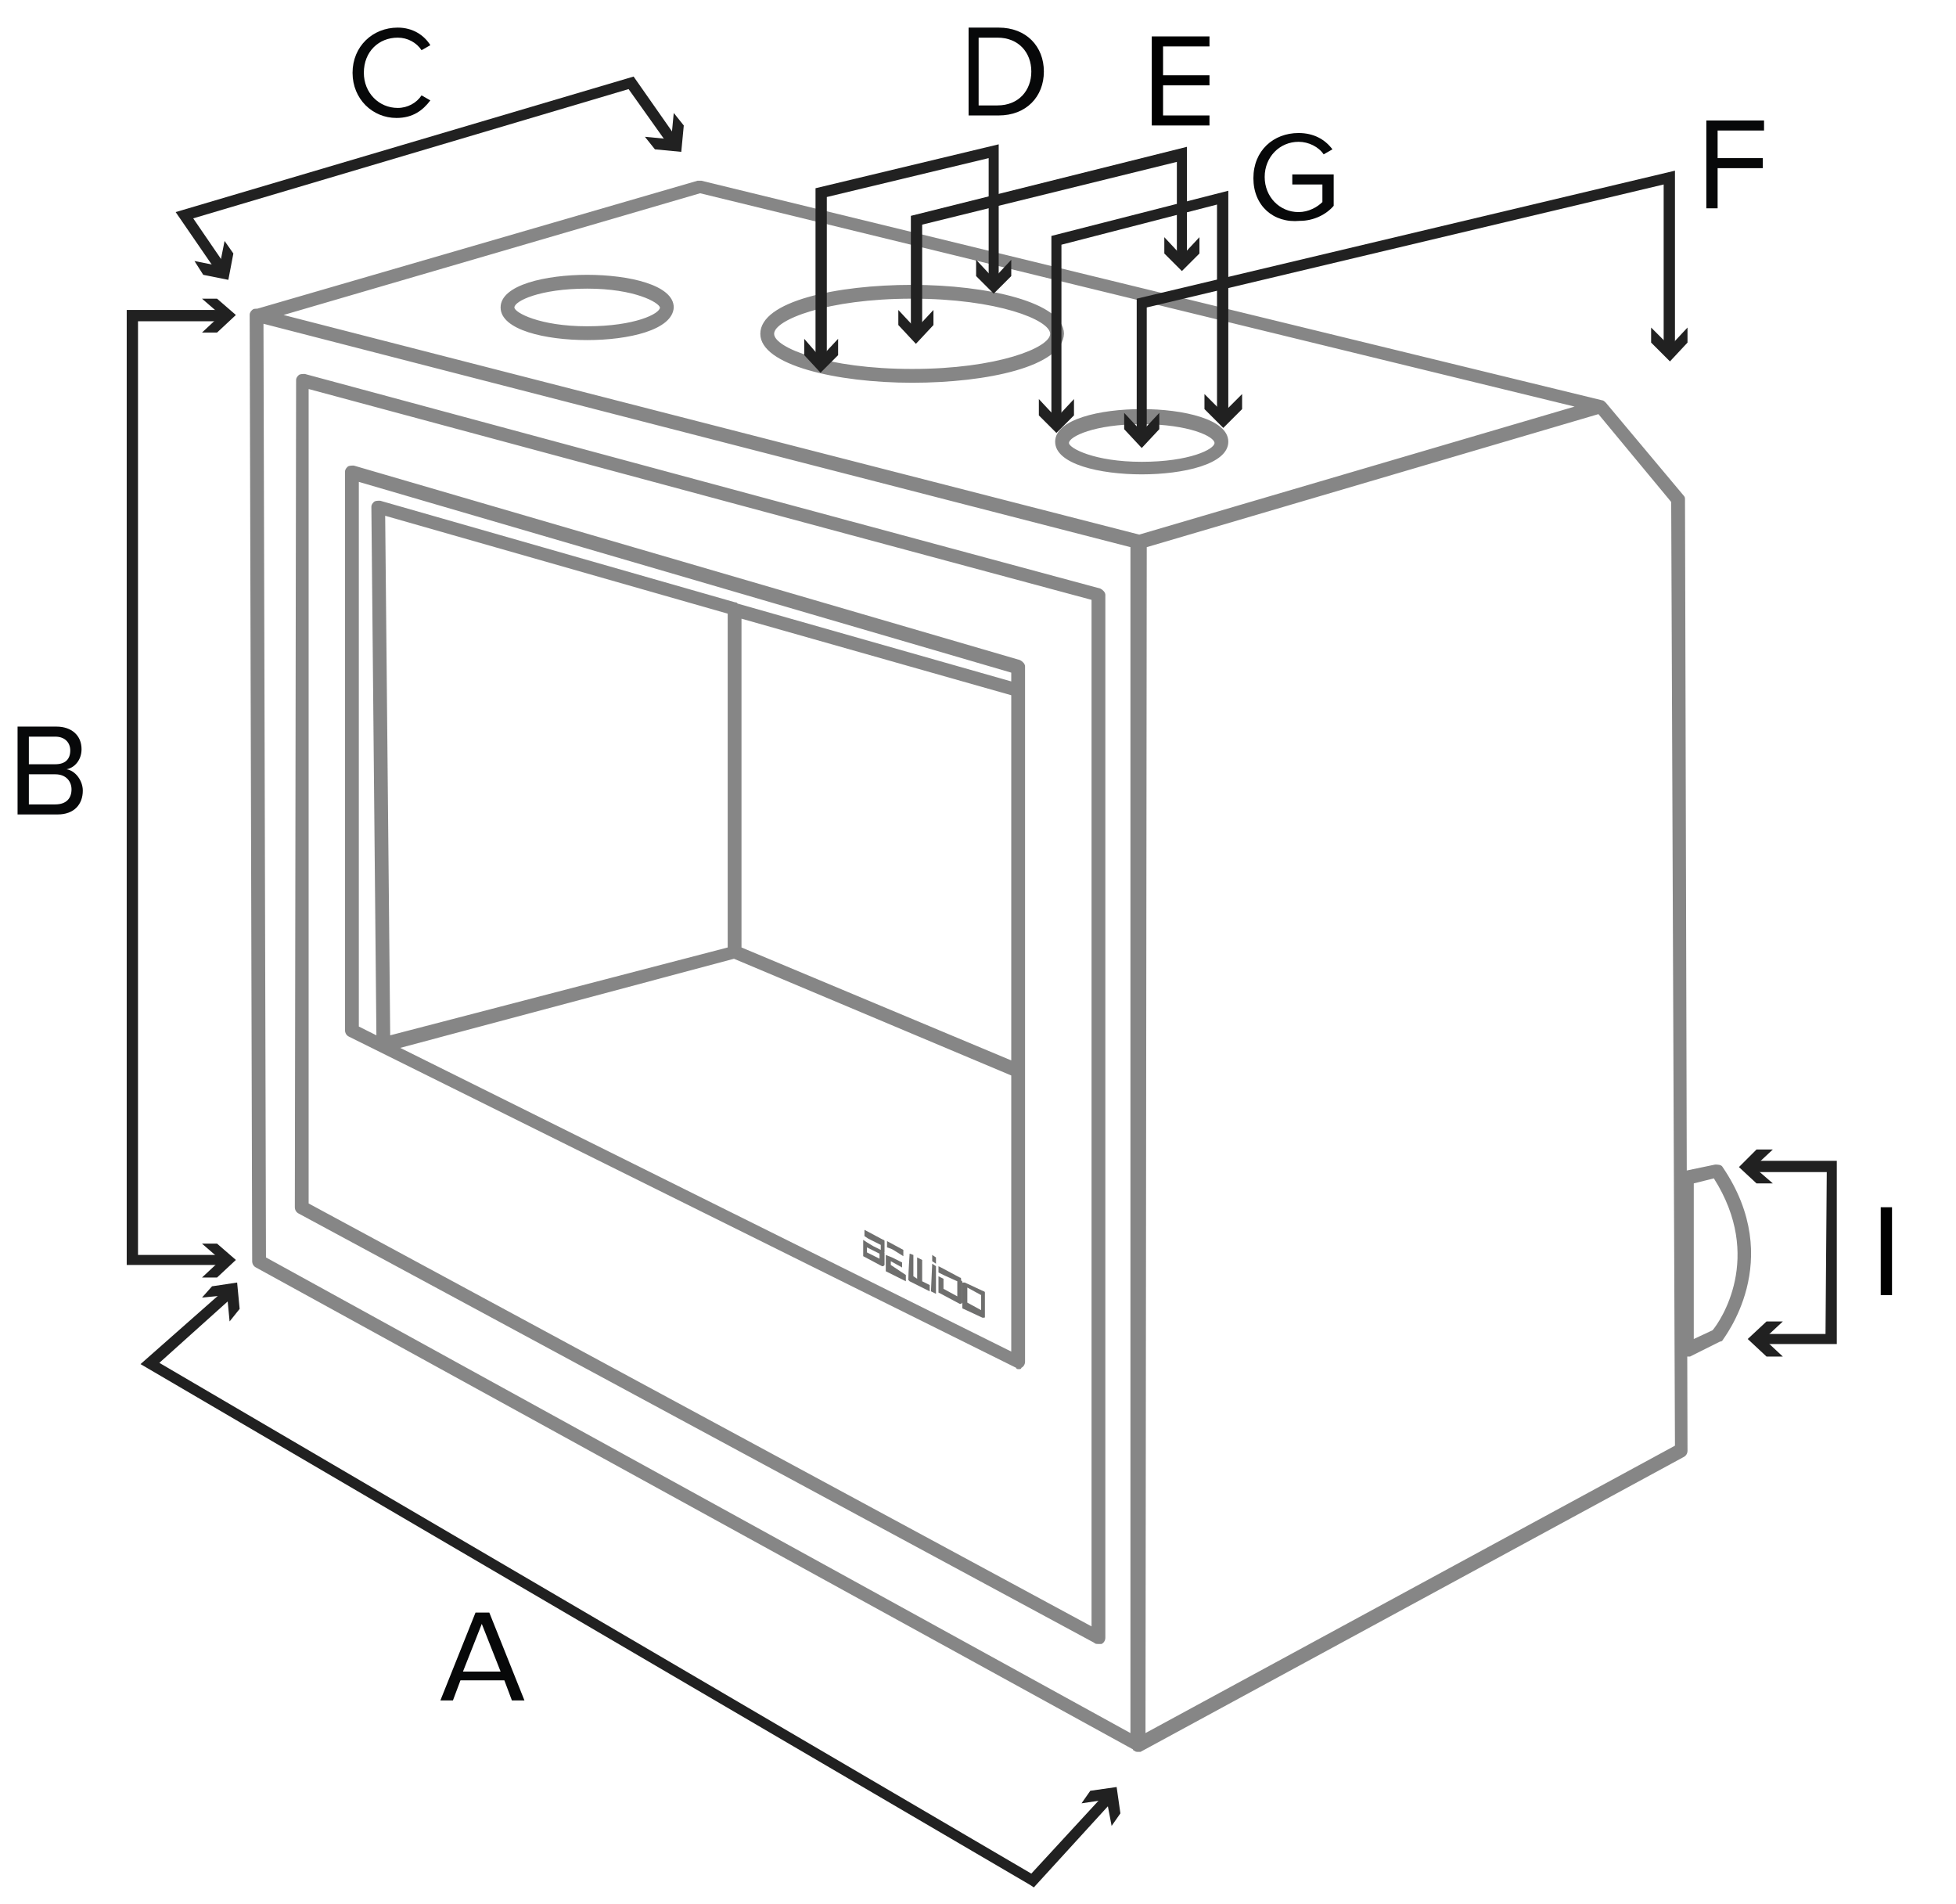 <?xml version="1.0" encoding="utf-8"?>
<!-- Generator: Adobe Illustrator 24.1.0, SVG Export Plug-In . SVG Version: 6.00 Build 0)  -->
<svg version="1.0" id="Capa_1" xmlns="http://www.w3.org/2000/svg" xmlns:xlink="http://www.w3.org/1999/xlink" x="0px" y="0px"
	 viewBox="0 0 155.9 151.7" style="enable-background:new 0 0 155.9 151.7;" xml:space="preserve">
<style type="text/css">
	.st0{clip-path:url(#SVGID_2_);}
	.st1{clip-path:url(#SVGID_2_);fill:#868686;}
	.st2{clip-path:url(#SVGID_2_);fill:#212121;}
	.st3{fill:#212121;}
	.st4{fill:#070809;}
	.st5{clip-path:url(#SVGID_4_);fill:#070809;}
	.st6{clip-path:url(#SVGID_6_);fill:#070809;}
	.st7{clip-path:url(#SVGID_6_);fill:#6F6F6E;}
	.st8{fill:#6F6F6E;}
	.st9{clip-path:url(#SVGID_8_);fill:#6F6F6E;}
	.st10{clip-path:url(#SVGID_10_);fill:#868686;}
</style>
<g>
	<path d="M149.9,103.2v-7h0.9v7H149.9z"/>
</g>
<g>
	<defs>
		<rect id="SVGID_1_" x="1.4" y="1.6" width="153.3" height="148.8"/>
	</defs>
	<clipPath id="SVGID_2_">
		<use xlink:href="#SVGID_1_"  style="overflow:visible;"/>
	</clipPath>
	<g class="st0">
		<path d="M91.8,9.9v-7h4.6v0.8h-3.7v2.3h3.7v0.8h-3.7v2.4h3.7v0.8H91.8z"/>
	</g>
	<path class="st1" d="M90.7,139.6c-0.1,0-0.2,0-0.3-0.1c-0.1,0-0.1-0.1-0.1-0.1L20.4,101c-0.2-0.1-0.3-0.3-0.3-0.5l-0.2-75.4
		c0-0.2,0.1-0.3,0.2-0.4c0.1-0.1,0.2-0.1,0.4-0.1l35.1-10.2c0.1,0,0.2,0,0.3,0l71.8,17.5c0.1,0,0.2,0.1,0.3,0.2l6.2,7.4
		c0.1,0.1,0.1,0.2,0.1,0.3l0.2,75.8c0,0.2-0.1,0.4-0.3,0.5l-43.3,23.5C90.9,139.6,90.8,139.6,90.7,139.6z M91.4,43.6l-0.1,94.5
		l42.2-22.9L133.2,40l-5.8-7L91.4,43.6z M21.2,100.2l68.9,37.9V43.6L21,25.8L21.2,100.2z M22.6,25.1l68.2,17.5l34.7-10.2l-69.7-17
		L22.6,25.1z M87.5,131c-0.1,0-0.2,0-0.3-0.1L23.8,96.7c-0.2-0.1-0.3-0.3-0.3-0.5l0.1-65.9c0-0.2,0.1-0.3,0.2-0.4
		c0.1-0.1,0.3-0.1,0.5-0.1l63.4,17.1c0.2,0.1,0.4,0.3,0.4,0.5v83.1c0,0.2-0.1,0.4-0.3,0.5C87.7,131,87.6,131,87.5,131z M24.6,95.9
		L87,129.6V47.8L24.6,31L24.6,95.9z M81.2,109.1c-0.1,0-0.2,0-0.2-0.1L27.8,82.6c-0.2-0.1-0.3-0.3-0.3-0.5l0-44.5
		c0-0.2,0.1-0.3,0.2-0.4c0.1-0.1,0.3-0.1,0.5-0.1l53.1,15.5c0.2,0.1,0.4,0.3,0.4,0.5v1.8c0,0,0,0,0,0v30.4c0,0,0,0,0,0v23.2
		c0,0.2-0.1,0.4-0.3,0.5C81.4,109.1,81.3,109.1,81.2,109.1z M31.9,83.5l48.7,24.2v-22l-22.1-9.3L31.9,83.5z M59.1,75.5l21.5,9V55.4
		l-21.5-6.1V75.5z M30.7,41.1l0.4,41.4L58,75.5V48.9L30.7,41.1z M28.6,81.8l1.4,0.7l-0.4-42.1c0-0.2,0.1-0.3,0.2-0.4
		c0.1-0.1,0.3-0.1,0.5-0.1l28.3,8.1c0.1,0,0.1,0,0.2,0.1l21.8,6.2v-0.7l-52-15.2L28.6,81.8z M91,37.8c-3.3,0-6.9-0.8-6.9-2.6
		c0-1.8,3.6-2.6,6.9-2.6s6.9,0.8,6.9,2.6C97.9,37,94.3,37.8,91,37.8z M91,33.8c-3.8,0-5.8,1-5.8,1.5c0,0.4,2,1.5,5.8,1.5
		c3.8,0,5.8-1,5.8-1.5C96.8,34.8,94.8,33.8,91,33.8z M72.7,30.5c-6,0-12.1-1.4-12.1-3.9c0-2.6,6.1-3.9,12.1-3.9
		c6,0,12.1,1.4,12.1,3.9C84.7,29.2,78.7,30.5,72.7,30.5z M72.7,23.8c-6.8,0-11,1.7-11,2.8s4.2,2.8,11,2.8c6.8,0,11-1.7,11-2.8
		S79.5,23.8,72.7,23.8z M46.8,27.1c-3.3,0-6.9-0.8-6.9-2.6c0-1.8,3.6-2.6,6.9-2.6c3.3,0,6.9,0.8,6.9,2.6
		C53.6,26.3,50.1,27.1,46.8,27.1z M46.8,23c-3.8,0-5.8,1-5.8,1.5c0,0.4,2,1.5,5.8,1.5c3.8,0,5.8-1,5.8-1.5
		C52.5,24.1,50.6,23,46.8,23z"/>
	<polygon class="st2" points="82.4,150.4 82.1,150.2 11.2,108.7 18,102.7 18.6,103.3 12.7,108.6 82.2,149.3 88.1,142.9 88.7,143.5 	
		"/>
</g>
<polygon class="st3" points="86.2,143.7 88.2,143.4 88.6,145.5 89.3,144.5 89,142.4 86.9,142.7 "/>
<polygon class="st3" points="18.3,105.3 18.1,103.2 16.1,103.4 16.9,102.5 18.9,102.2 19.1,104.3 "/>
<polygon class="st3" points="17.8,100.8 10.1,100.8 10.1,24.7 17.8,24.7 17.8,25.6 11,25.6 11,100 17.8,100 "/>
<polygon class="st3" points="16.1,23.8 17.6,25.1 16.1,26.5 17.3,26.5 18.8,25.1 17.3,23.8 "/>
<polygon class="st3" points="16.1,101.8 17.6,100.4 16.1,99.1 17.3,99.1 18.8,100.4 17.3,101.8 "/>
<polygon class="st3" points="17.3,21.7 14,16.9 50.5,6.1 54,11.1 53.3,11.6 50.1,7.1 15.4,17.4 18,21.2 "/>
<polygon class="st3" points="17.9,19.2 17.5,21.2 15.5,20.8 16.2,21.9 18.2,22.3 18.6,20.2 "/>
<polygon class="st3" points="51.4,10.9 53.5,11.1 53.7,9 54.5,10 54.3,12.1 52.2,11.9 "/>
<path class="st4" d="M38.4,129.4l-1.5,3.8h3L38.4,129.4z M40.8,135.5l-0.6-1.6h-3.5l-0.6,1.6h-1l2.8-7H39l2.8,7H40.8z"/>
<g>
	<defs>
		<rect id="SVGID_3_" x="1.4" y="1.6" width="153.3" height="148.8"/>
	</defs>
	<clipPath id="SVGID_4_">
		<use xlink:href="#SVGID_3_"  style="overflow:visible;"/>
	</clipPath>
	<path class="st5" d="M5.7,62.9c0-0.6-0.4-1.2-1.3-1.2H2.3v2.4h2.1C5.3,64.1,5.7,63.6,5.7,62.9 M5.6,59.8c0-0.6-0.4-1.1-1.2-1.1H2.3
		v2.2h2.1C5.2,60.9,5.6,60.5,5.6,59.8 M1.4,64.9v-7h3.1c1.2,0,2,0.7,2,1.8c0,0.9-0.6,1.5-1.2,1.6C6,61.4,6.6,62.2,6.6,63
		c0,1.1-0.7,1.9-2,1.9H1.4z"/>
	<path class="st5" d="M28.1,5.8c0-2.1,1.6-3.6,3.6-3.6c1.2,0,2.1,0.6,2.6,1.4L33.6,4c-0.4-0.6-1.1-1-1.9-1C30.2,3,29,4.1,29,5.8
		c0,1.6,1.2,2.8,2.7,2.8c0.8,0,1.5-0.4,1.9-1L34.3,8c-0.6,0.8-1.4,1.4-2.7,1.4C29.7,9.4,28.1,7.9,28.1,5.8"/>
	<path class="st5" d="M82.2,5.7c0-1.5-1-2.7-2.7-2.7H78v5.4h1.5C81.2,8.4,82.2,7.2,82.2,5.7 M77.2,9.2v-7h2.4c2.2,0,3.6,1.5,3.6,3.5
		c0,2-1.4,3.5-3.6,3.5H77.2z"/>
</g>
<polygon class="st4" points="136,16.6 136,9.6 140.6,9.6 140.6,10.4 136.9,10.4 136.9,12.6 140.5,12.6 140.5,13.4 136.9,13.4 
	136.9,16.6 "/>
<g>
	<defs>
		<rect id="SVGID_5_" x="1.4" y="1.6" width="153.3" height="148.8"/>
	</defs>
	<clipPath id="SVGID_6_">
		<use xlink:href="#SVGID_5_"  style="overflow:visible;"/>
	</clipPath>
	<path class="st6" d="M99.9,14.2c0-2.2,1.6-3.6,3.6-3.6c1.2,0,2.1,0.5,2.7,1.3l-0.7,0.4c-0.4-0.6-1.2-1-2-1c-1.5,0-2.7,1.2-2.7,2.8
		c0,1.6,1.2,2.8,2.7,2.8c0.8,0,1.5-0.4,1.9-0.8v-1.4H103v-0.8h3.3v2.5c-0.6,0.7-1.6,1.2-2.7,1.2C101.5,17.8,99.9,16.4,99.9,14.2"/>
	<path class="st7" d="M70.1,100.3l-1-0.5l0-0.4l1,0.5L70.1,100.3z M70.5,99.7l0-0.6c0-0.1,0-0.1,0-0.2c0-0.1-0.1-0.1-0.1-0.1
		l-1.5-0.8l0,0.5l0.3,0.2l0.4,0.2l0.6,0.3l0,0.4l-0.6-0.3L69.1,99l-0.3-0.2l0,1.3l1.5,0.8c0,0,0.1,0,0.1,0c0,0,0.1-0.1,0.1-0.1
		l0-0.7c0-0.1,0-0.1,0-0.2c0-0.1,0-0.1-0.1-0.1c0,0,0,0,0.1,0C70.5,99.8,70.5,99.7,70.5,99.7"/>
	<path class="st7" d="M71,100.8C71,100.8,71,100.7,71,100.8l0-0.3c0,0,0,0,0,0c0,0,0,0,0,0l0.9,0.5l0-0.4l-0.8-0.4l-0.5-0.2l0,1.3
		l1.6,0.8l0-0.5L71,100.8C71,100.8,71,100.8,71,100.8"/>
</g>
<polygon class="st8" points="71.2,99.6 71,99.5 70.7,99.4 70.7,98.9 72,99.6 72,100.1 "/>
<g>
	<defs>
		<rect id="SVGID_7_" x="1.4" y="1.6" width="153.3" height="148.8"/>
	</defs>
	<clipPath id="SVGID_8_">
		<use xlink:href="#SVGID_7_"  style="overflow:visible;"/>
	</clipPath>
	<path class="st9" d="M72.8,100l0,1.7c0,0,0,0,0,0c0,0,0,0,0,0l0.3,0.2l0-1.7l0.4,0.2l0,1.7l0.6,0.3l0,0.5l-1.6-0.8c0,0,0,0-0.1-0.1
		c0,0,0-0.1,0-0.1c0-0.5,0.1-2,0.1-2L72.8,100z"/>
	<path class="st9" d="M78.2,103.2l-1.1-0.6l0,1.2l1.1,0.6L78.2,103.2z M78.5,104.9c0,0.1,0,0.1-0.1,0.1c0,0-0.1,0-0.1,0l-1.5-0.7
		c-0.1,0-0.1-0.1-0.1-0.1c0-0.1,0-0.1,0-0.2l0-1.7c0-0.1,0-0.1,0.1-0.1c0,0,0.1,0,0.1,0l1.5,0.7c0.1,0,0.1,0.1,0.1,0.1
		c0,0.1,0,0.1,0,0.2L78.5,104.9z"/>
	<path class="st9" d="M76.6,101.9c0-0.1-0.1-0.1-0.1-0.1l-1.5-0.8l-0.2-0.1l0,0.2l0,0.3l0.4,0.2l0,0l1.1,0.5l0,1.2l-1.1-0.6l0-0.8
		l-0.4-0.2l0,1.1l0,0.2l0.2,0.1l1.5,0.8c0.1,0,0.1,0,0.1,0c0,0,0.1-0.1,0.1-0.1l0-1.7C76.6,102.1,76.6,102,76.6,101.9"/>
</g>
<polygon class="st8" points="74.3,100.7 74.6,100.9 74.6,103.1 74.2,102.9 "/>
<polygon class="st8" points="74.3,100 74.6,100.2 74.6,100.7 74.3,100.5 "/>
<polygon class="st3" points="91.4,34.6 90.6,34.6 90.6,23.8 133.5,13.6 133.5,27.8 132.6,27.8 132.6,14.7 91.4,24.5 "/>
<polygon class="st3" points="99,31.4 97.5,32.9 96,31.4 96,32.6 97.5,34.1 99,32.6 "/>
<polygon class="st3" points="131.6,26.1 133.1,27.6 134.5,26.1 134.5,27.3 133.1,28.8 131.6,27.3 "/>
<polygon class="st3" points="84.6,33.5 83.8,33.5 83.8,18.8 97.9,15.2 97.9,33.2 97,33.2 97,16.3 84.6,19.5 "/>
<polygon class="st3" points="85.6,31.8 84.2,33.3 82.8,31.8 82.8,33.1 84.2,34.5 85.6,33.1 "/>
<polygon class="st3" points="89.6,32.9 91,34.4 92.4,32.9 92.4,34.2 91,35.7 89.6,34.2 "/>
<polygon class="st3" points="65.9,28.7 65,28.7 65,15 79.6,11.5 79.6,22.4 78.8,22.4 78.8,12.6 65.9,15.7 "/>
<polygon class="st3" points="66.8,27 65.4,28.5 64.1,27 64.1,28.3 65.4,29.7 66.8,28.3 "/>
<polygon class="st3" points="77.8,20.7 79.2,22.2 80.6,20.7 80.6,22 79.2,23.4 77.8,22 "/>
<polygon class="st3" points="73.5,26.4 72.6,26.4 72.6,17.2 94.6,11.7 94.6,20.7 93.8,20.7 93.8,12.9 73.5,17.9 "/>
<polygon class="st3" points="74.4,24.7 73,26.2 71.6,24.7 71.6,25.9 73,27.4 74.4,25.9 "/>
<polygon class="st3" points="92.8,18.9 94.2,20.4 95.6,18.9 95.6,20.2 94.2,21.6 92.8,20.2 "/>
<polygon class="st3" points="146.4,107.1 140.3,107.1 140.3,106.3 145.5,106.3 145.6,93.4 139.6,93.4 139.6,92.5 146.4,92.5 "/>
<polygon class="st3" points="141.3,94.3 139.8,93 141.3,91.6 140,91.6 138.6,93 140,94.3 "/>
<polygon class="st3" points="142.1,105.3 140.6,106.7 142.1,108.1 140.8,108.1 139.3,106.7 140.8,105.3 "/>
<g>
	<defs>
		<rect id="SVGID_9_" x="1.4" y="1.6" width="153.3" height="148.8"/>
	</defs>
	<clipPath id="SVGID_10_">
		<use xlink:href="#SVGID_9_"  style="overflow:visible;"/>
	</clipPath>
	<path class="st10" d="M134.5,108.1c-0.1,0-0.2,0-0.3-0.1c-0.2-0.1-0.3-0.3-0.3-0.5V93.8c0-0.3,0.2-0.5,0.4-0.5l2.4-0.5
		c0.2,0,0.5,0,0.6,0.2c5.1,7.5,0,13.7,0,13.8c-0.1,0.1-0.1,0.1-0.2,0.1l-2.4,1.2C134.6,108.1,134.5,108.1,134.5,108.1z M135,94.3
		v12.4l1.5-0.7c0.6-0.7,4.1-5.8,0.1-12.1L135,94.3z"/>
</g>
<g>
</g>
<g>
</g>
<g>
</g>
<g>
</g>
<g>
</g>
<g>
</g>
</svg>
